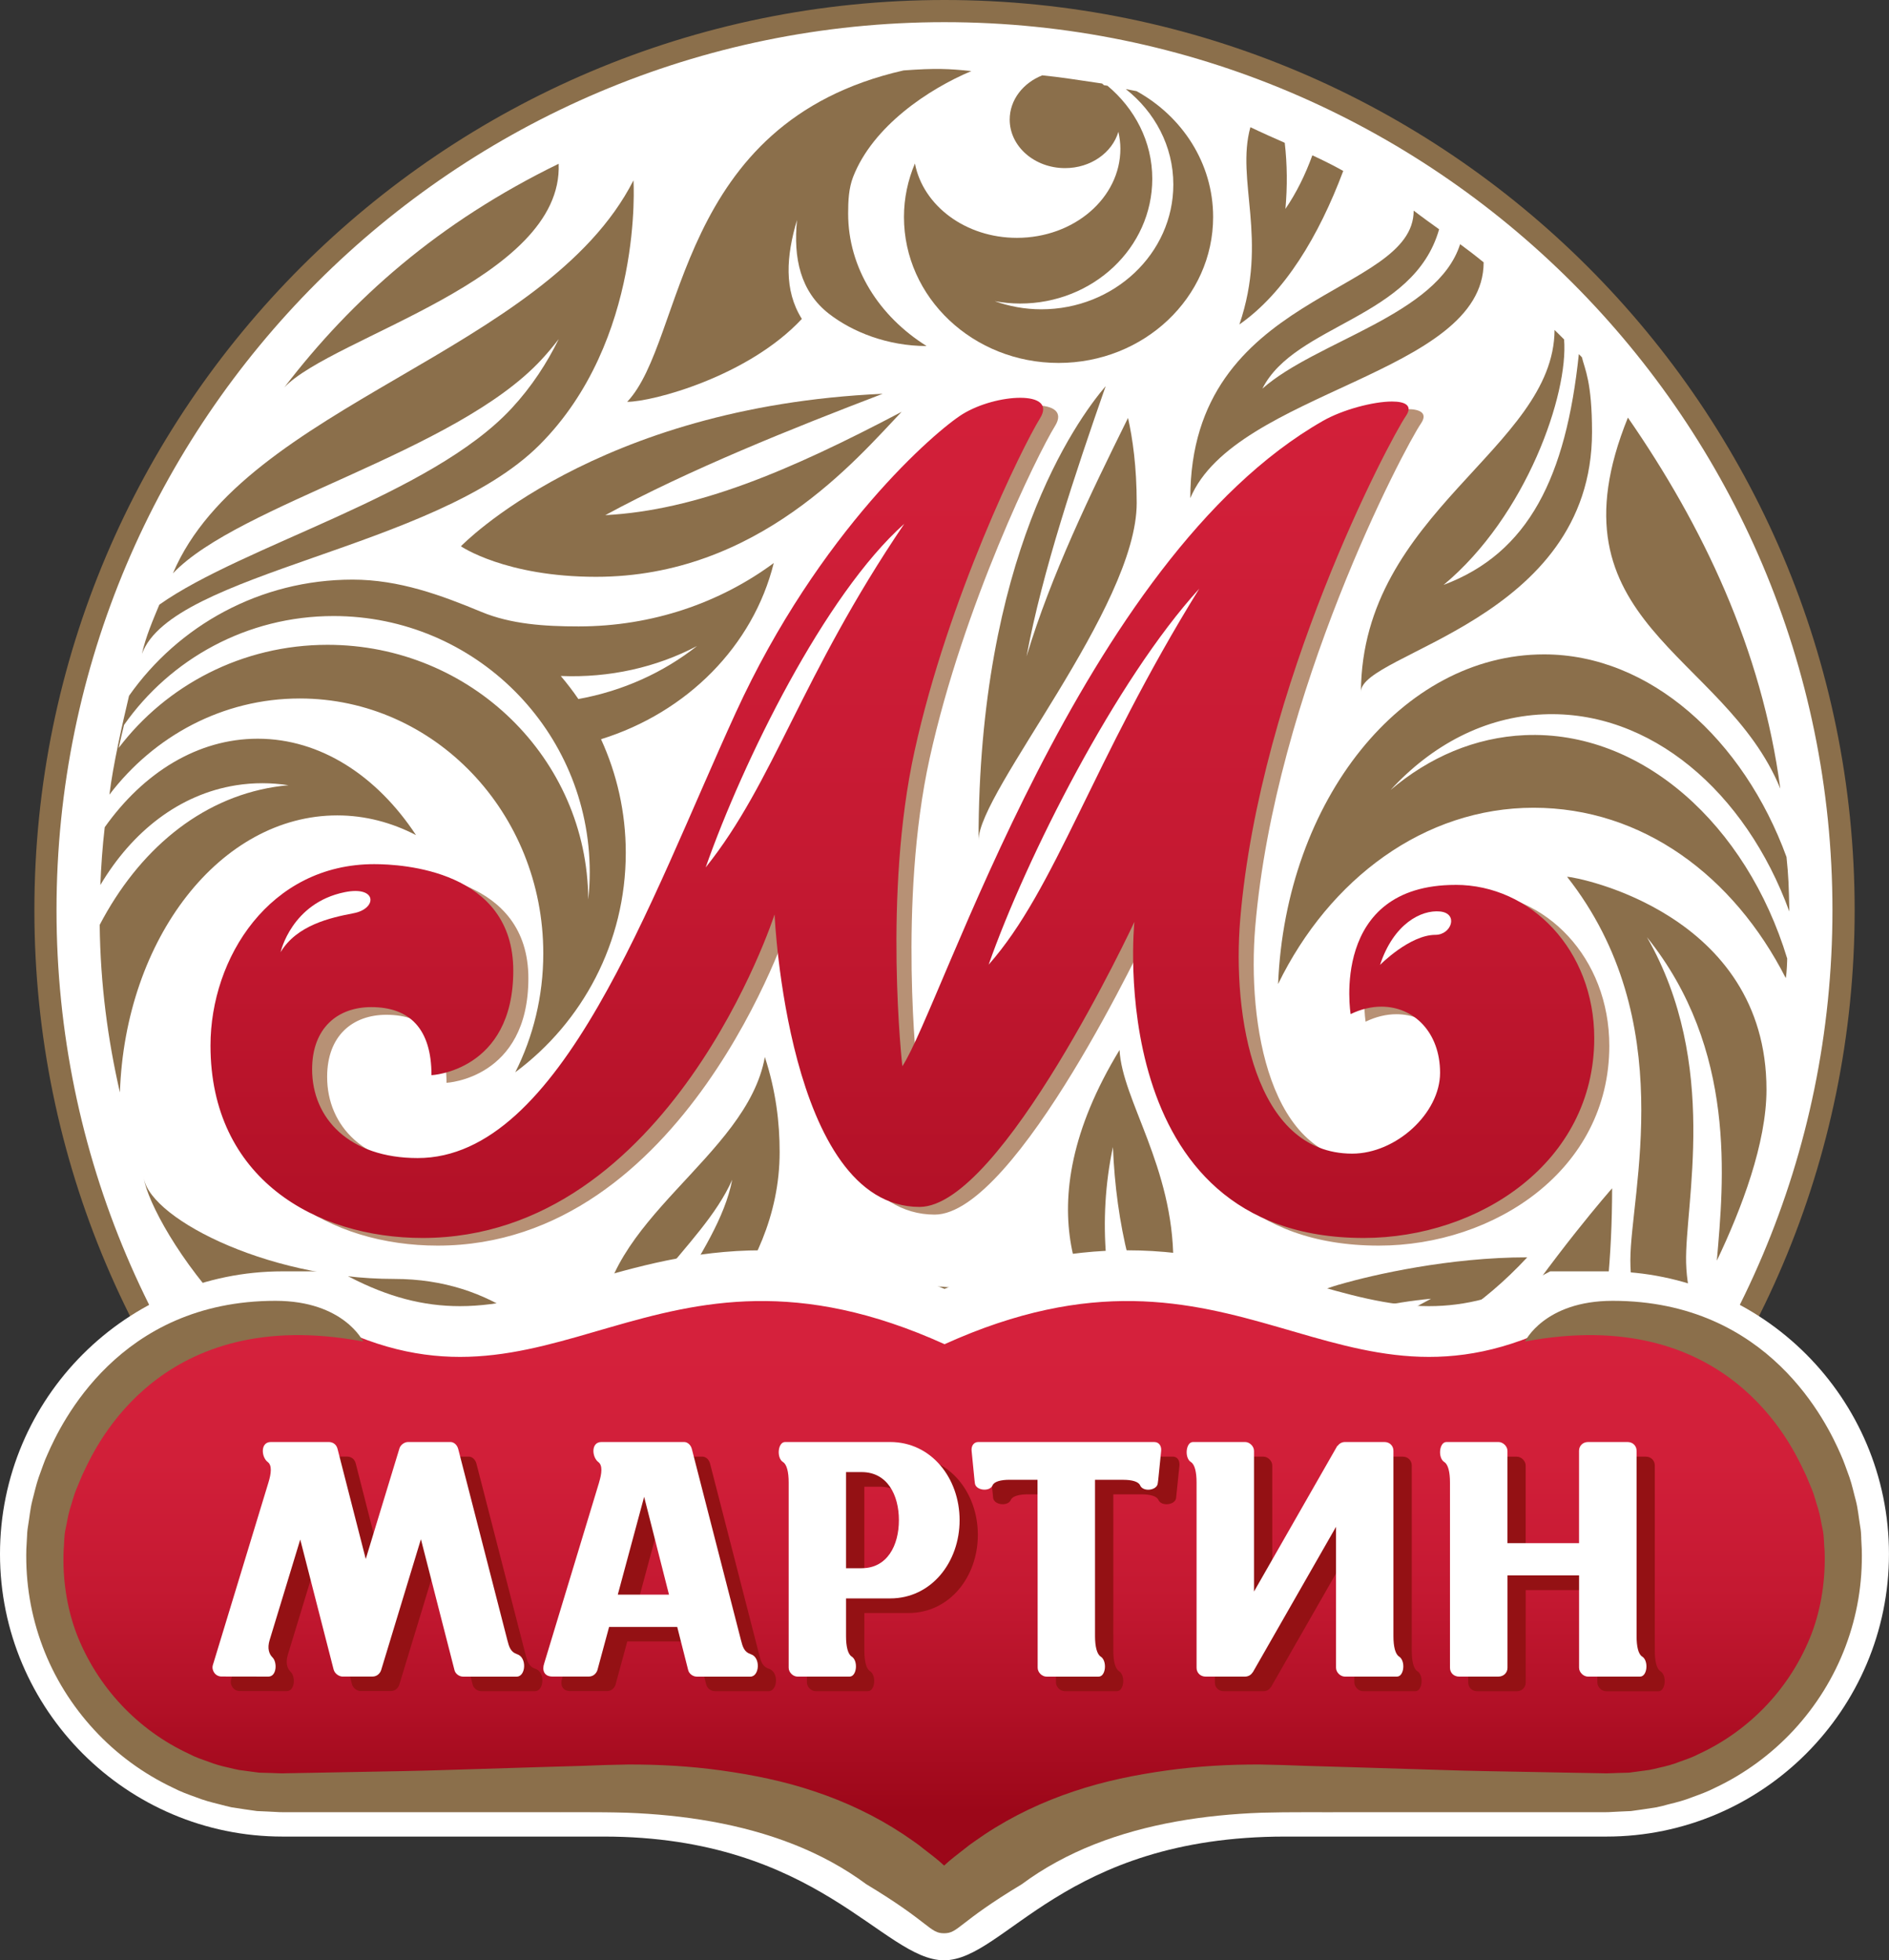 <?xml version="1.0" encoding="UTF-8" standalone="no"?> <svg xmlns="http://www.w3.org/2000/svg" xmlns:xlink="http://www.w3.org/1999/xlink" id="_Слой_1" data-name="Слой 1" viewBox="0 0 491.68 510.24" width="491.68" height="510.24"><rect x="0" y="0" width="491.68" height="510.24" fill="#333333" stroke="none"/><defs><style> .cls-1 { fill: url(#linear-gradient-2); } .cls-2 { fill: #fff; } .cls-3 { fill: #8b6f4b; } .cls-4 { fill: #941114; } .cls-5 { fill: #b79175; } .cls-6 { fill: url(#linear-gradient); } </style><linearGradient id="linear-gradient" x1="245.84" y1="471.42" x2="245.84" y2="347.22" gradientUnits="userSpaceOnUse"><stop offset="0" stop-color="#9c0719"></stop><stop offset=".21" stop-color="#b11026"></stop><stop offset=".47" stop-color="#c51932"></stop><stop offset=".73" stop-color="#d11f39"></stop><stop offset="1" stop-color="#d5213c"></stop></linearGradient><linearGradient id="linear-gradient-2" x1="234.88" y1="401.73" x2="234.88" y2="24.23" xlink:href="#linear-gradient"></linearGradient></defs><g><path class="cls-2" d="M479.85,236.9C479.85,107.66,375.08,2.88,245.86,2.88S11.83,107.66,11.83,236.9s104.78,234.01,234.03,234.01,234-104.77,234-234.01Z"></path><path class="cls-3" d="M245.86,473.8c-130.65,0-236.91-106.27-236.91-236.9S115.21,0,245.86,0s236.88,106.27,236.88,236.9-106.26,236.9-236.88,236.9Zm0-468.03C118.4,5.77,14.71,109.45,14.71,236.9s103.69,231.13,231.14,231.13,231.11-103.69,231.11-231.13S373.3,5.77,245.86,5.77Z"></path></g><g><path class="cls-3" d="M159.7,361.09c-1.03-21.4,22.88-35.85,30.89-54.03-3.85,20-25.79,38.68-24.26,60.05,8.59-12.87,36.6-33.88,36.6-67.26,0-7.6-.95-15.83-3.85-24.72-4.67,26.12-42.7,42.44-42.7,71.37,0,8.68,2.01,15.58,3.94,20.2-.3-1.75-.53-3.61-.61-5.6Z"></path><path class="cls-3" d="M158.6,373.99c-8.72-9.57-21.06-17.15-38.05-18.72-21.3-1.96-40.91-10.13-52.85-18.66,12.04,6.39,29.72,11.66,48.34,11.88,16.21,.2,28.5,6.41,37.52,14.8-8.83-15.26-25.09-30.4-50.94-30.4-34.06,0-65.24-16.71-65.24-27.07,0,9.23,30.07,61.12,73.36,61.12,24.44,0,51.16,15.63,51.16,22.21,0-3.76-1.06-9.17-3.29-15.16Z"></path><path class="cls-3" d="M170.91,412.31c-6.87-7.49-17.16-13.46-32.55-14.62-21.82-1.65-40.86-10.53-50.46-15.79,10.79,4.41,27.9,9.87,46.66,9.87,14.38,0,24.69,4.47,32.04,10.71-6.67-11.81-19.32-23.19-42.27-23.19-31.43,0-58.38-15.34-58.38-15.34,0,0,29.19,47.15,69.61,47.15,31.07,0,37.23,14.05,37.81,14.59,0-2.92-.64-7.83-2.45-13.38Z"></path><path class="cls-3" d="M303.22,397.44c0-34.62-28.07-62.69-62.69-62.69s-62.7,28.07-62.7,62.69c0,26.47,16.46,49.01,39.67,58.19-16.54-9.77-27.69-27.7-27.69-48.31,0-31.03,25.17-56.21,56.2-56.21,20.8,0,38.92,11.34,48.63,28.11-9.95-13.12-25.66-21.64-43.38-21.64-30.07,0-54.47,24.38-54.47,54.45,0,18.22,8.97,34.28,22.71,44.15,2.98,.46,5.28,.77,8.29,1.07-.02-.06-.07-.13-.08-.19-4.68-9.48,1.16-21.99,13.09-28.06,12.01-6.1,25.64-3.35,30.48,6.15,2.67,5.27,2.06,11.5-1.04,17.05,13.33-9.59,19.87-24.9,14.95-38.31-6.21-16.92-28.21-24.42-49.14-16.74-15.45,5.67-25.97,18.01-27.95,30.89-.44-2.53-.7-5.11-.7-7.75,0-24.7,20.03-44.73,44.72-44.73s44.72,20.02,44.72,44.73c0,1.77-.13,3.52-.33,5.24,4.25-8.45,6.7-17.97,6.7-28.07Zm-63.66,11.49c13.84-5.09,28.18-2.42,36.51,5.68-8.44-5.04-20.23-6.14-31.66-1.95-17.98,6.59-28.25,23.72-22.91,38.26,.42,1.16,.95,2.24,1.57,3.29-2.21-.84-4.46-2.07-6.44-7.03-5.33-14.54,4.94-31.67,22.92-38.25Z"></path><path class="cls-3" d="M67.07,192.28c-15.63,0-29.73,8.83-39.81,23.04-.6,5.15-.94,10.14-1.14,15.04,8.3-13.96,20.57-23.61,35.32-25.96,4.58-.73,9.16-.7,13.66-.01-1.23,.1-2.47,.25-3.71,.45-19.45,3.1-35.34,16.58-45.44,35.89,.17,15.55,2.13,29.96,5.26,43.62,1.36-40.14,26.18-72.11,56.58-72.11,7.23,0,14.14,1.84,20.49,5.13-10.14-15.4-24.85-25.09-41.2-25.09Z"></path><path class="cls-3" d="M396.9,191.35c-12.99,.57-24.94,5.76-34.95,14.27,10.76-11.71,24.48-19.02,39.73-19.68,27.83-1.21,52.65,20.06,64.06,51.32-.13-6.66-.22-9.19-.74-14.2-11.16-30.54-35.51-52.73-63.1-52.73-37.03,0-67.26,37.98-69.23,85.8,13.39-27.45,38.13-45.88,66.49-45.88s52.1,17.76,65.65,44.34c.29-1.49,.37-4.63,.37-5.1-10.6-34.84-37.86-59.46-68.28-58.14Z"></path><path class="cls-3" d="M438.87,328.66c-.39-15.15,8.8-51.64-10.19-84.72,23.47,29.22,19.96,63.55,18.19,84.2,6.47-13.56,12.92-30.6,12.92-44.53,0-45.91-49.41-55.39-51.9-55.39,29.45,37.42,16.47,82.33,16.47,99.8s9.47,23.95,9.47,23.95c0,0,3.01-4.69,6.99-11.97-1.06-3.07-1.83-6.82-1.95-11.34Z"></path><path class="cls-3" d="M288.62,453.51c5.5-.65,10.6-1.97,15.37-3.79,7.85-19.5,22.31-56.69,48.07-73.67-20.57,21.28-31.99,54.52-38.08,68.86,40.82-24.15,50.97-88.21,60.47-88.21-58.37,0-79.82,96.8-85.82,96.8Z"></path><path class="cls-3" d="M423.72,108.7c19.46,28.11,34.87,60.32,39.67,96.57-14.58-35.55-61.37-43.05-39.67-96.57Z"></path><path class="cls-3" d="M295.8,23.72c-1-.2-1.89-.37-2.77-.53,7.54,5.95,12.37,14.84,12.37,24.84,0,17.94-15.39,32.48-34.37,32.48-4.28,0-8.36-.78-12.12-2.12,2.13,.39,4.34,.62,6.61,.62,18.99,0,34.4-14.54,34.4-32.48,0-9.67-4.56-18.28-11.66-24.21-.32-.05-.63-.11-.92-.15-.16-.15-.32-.29-.48-.43-4.96-.75-11.58-1.75-15.57-2.13-5,1.98-8.48,6.39-8.48,11.52,0,6.97,6.45,12.63,14.41,12.63,6.69,0,12.27-4.02,13.88-9.45,.32,1.43,.52,2.89,.52,4.4,0,12.81-12.05,23.2-26.94,23.2-13.36,0-24.42-8.37-26.54-19.36-1.82,4.32-2.85,9.01-2.85,13.93,0,20.98,18.02,37.99,40.24,37.99s40.23-17.01,40.23-37.99c0-13.99-8.03-26.19-19.96-32.77Z"></path><path class="cls-3" d="M164.88,46.95c-22.85,44.91-101.26,58.32-119.87,102.29,17.12-18.02,73.56-31.47,95.93-55.64,1.61-1.74,3.12-3.54,4.5-5.36-3.07,6.25-7.04,12.4-12.25,18.02-21.05,22.74-69.91,35.67-91.72,51.13-1.61,3.88-3.59,8.46-4.52,12.81,7.74-21.34,76.27-27.19,103.47-54.39,27.19-27.2,24.46-68.86,24.46-68.86Z"></path><path class="cls-3" d="M74,100.84c12.54-13.22,72.64-28.02,71.41-58.21-31.21,15.22-53.69,35.07-71.41,58.21Z"></path><path class="cls-3" d="M180.1,447.52c0-20.7-43.66-25.44-53.4-25.44,24.96,16.96,50.4,25.44,53.4,25.44Z"></path><path class="cls-3" d="M201.4,146.55c-13.94,10.32-31.59,16.5-50.82,16.5-8.83,0-17.57-.58-25.26-3.77-10.47-4.35-21.42-8.41-33.55-8.41-24.06,0-45.32,11.95-58.18,30.23-1.71,7.19-4.2,18.17-5.11,25.74,11.61-15.25,29.49-25.03,49.56-25.03,35,0,63.37,29.71,63.37,66.36,0,11.17-2.64,21.69-7.28,30.92,17.43-12.95,28.75-33.72,28.75-57.12,0-10.55-2.32-20.56-6.44-29.56,22.37-6.95,39.6-24.27,44.96-45.86Zm-48.29,87.48c-.26-36.6-30.54-66.19-67.85-66.19-22.28,0-42,10.56-54.37,26.84,.48-2.16,.96-4.19,1.39-5.98,12.05-17.15,31.98-28.35,54.54-28.35,36.83,0,66.68,29.85,66.68,66.68,0,2.37-.13,4.7-.38,7Zm-2.57-52.08c-1.42-2.09-2.96-4.08-4.58-6,12.69,.53,24.93-2.25,35.47-7.8-8.72,6.88-19.3,11.71-30.89,13.8Z"></path><path class="cls-3" d="M289.68,298.57c.81,20.13,5.29,38.33,13.43,53.71,1.05-5.58,2.29-14.25,2.29-23.8,0-24.8-13.32-42.13-14-55.18-25.43,41.76-8.92,67.64,2.34,78.87-6.02-14.31-8.15-34.53-4.06-53.6Z"></path><path class="cls-3" d="M348.5,334.38c-14.64,4.26-30.16,15.86-36.59,22.05,19.81-8.87,39.79-16.45,60.57-18.38-18.44,10.26-37.64,15.73-58.14,22.09,32.09-.69,59.82-7.73,83.18-32.87-20.2,0-40.04,4.49-49.02,7.12Z"></path><path class="cls-3" d="M358.42,426.44c5.59-3.4,11.34-7.02,17.37-11.35,5.29-23.03,22.47-45.67,29.39-68.3-.44,20.51-12.32,40.66-18.64,60.07,5.17-4.23,10.59-9.06,16.38-14.78,10.07-19.47,16.69-47.11,16.69-82.78,0,0-61.19,69.24-61.19,117.14Z"></path><path class="cls-3" d="M157.55,134.09c21.78-11.83,48.59-22.56,72.2-31.59-74.9,3.34-109.78,39.69-109.78,39.69,0,0,11.56,7.95,35.17,7.95,42.22,0,67.85-30.7,79.53-42.94-29.31,15.45-53.36,25.62-77.11,26.89Z"></path><path class="cls-3" d="M267.21,170.77c4.09-21.99,12.73-47.77,20.58-70.27-7.87,9.23-33.09,44.54-33.09,118.24,0-12.72,41.17-60.63,41.17-87.81,0-9.41-1.06-16.78-2.26-22.15-9.88,19.97-19.99,40.82-26.39,62Z"></path><path class="cls-3" d="M380.05,63.55c-5.84,18.48-37.46,25.2-51.47,37.61,8.51-16.85,39.4-18.16,46-41.48-1.94-1.39-4.06-2.9-6.62-4.86,0,22.2-58.14,20.95-58.14,74.84,11.73-27.93,76.35-32.18,76.35-61.37-2.33-1.91-4.27-3.38-6.13-4.74Z"></path><path class="cls-3" d="M411.75,92.99c-.31-.3-.53-.53-.8-.81-3.34,31.87-12.99,51.74-35.2,60.06,21.63-18.01,32.52-49.76,31.36-63.89-.8-.81-1.61-1.61-2.48-2.47-.18,30.88-50.14,47.35-50.4,94.19,0-10.17,60.15-18.4,60.15-67.61,0-13.1-1.88-16.34-2.63-19.46Z"></path><path class="cls-3" d="M220.76,55.57c0-3.28,.15-6.56,1.29-9.51,5.15-13.24,19.69-22.91,30.78-27.56-5.84-.61-9.2-.79-17.64-.17-59.66,13.55-56.73,70.19-71.94,86.26,6.65,0,31.55-6.64,45.46-21.58-4.71-7.5-4.06-16.35-1.26-25.74-.98,9.91,.86,18.57,8.3,24.39,6.14,4.77,15.31,8.41,25.43,8.41-12.36-7.75-20.42-20.3-20.42-34.49Z"></path><path class="cls-3" d="M341.59,40.42c-1.82,5.01-4.11,9.71-7.01,13.95,.52-5.84,.47-11.59-.18-17.2-2.83-1.25-5.74-2.53-8.94-4.06-3.85,13.88,4.72,29.08-2.86,51.34,11.72-8.17,20.65-22.95,27.03-39.96-2.84-1.58-5.47-2.87-8.04-4.06Z"></path></g><path class="cls-2" d="M157.15,478.04H73.54C32.99,478.04,0,445.03,0,404.48s32.99-73.56,73.54-73.56h14.63l2.85,1.49c9.99,5.17,19.12,7.57,28.7,7.57,10.67,0,21.21-3.06,32.36-6.31,13.29-3.86,28.34-8.23,46.19-8.23,15.52,0,31.14,3.29,47.58,10.04,16.42-6.76,32.03-10.04,47.56-10.04,17.83,0,32.87,4.37,46.15,8.23,11.18,3.25,21.72,6.31,32.38,6.31,9.59,0,18.72-2.4,28.71-7.57l2.85-1.49h14.63c40.56,0,73.54,33,73.54,73.56s-32.98,73.56-73.54,73.56h-83.6c-57.72,0-72.96,32.2-88.81,32.2s-32.81-32.2-88.57-32.2Z"></path><g><path class="cls-6" d="M418.14,344.13h-11.41c-59.04,30.56-84.35-28.91-160.87,5.75-76.54-34.66-101.86,24.81-160.89-5.75h-11.42c-33.28,0-60.35,27.07-60.35,60.35s27.07,60.36,60.35,60.36h83.61c39.19,0,69.17,11.68,86.67,33.78l2.02,2.54v.02h.02s0,0,0,0v-.02l2.01-2.54c17.5-22.11,47.47-33.78,86.67-33.78h83.6c33.29,0,60.36-27.07,60.36-60.36s-27.07-60.35-60.36-60.35Z"></path><path class="cls-3" d="M484.46,400.34c-.03-.95-.08-1.93-.29-3.09-.36-2.18-.57-4.51-1.1-6.58-.57-2.06-.99-4.17-1.7-6.19-.76-2.01-1.41-4.07-2.3-6-3.44-7.85-18.56-39.89-59.3-39.89-17.81,0-22.83,10.59-22.83,10.59,52.47-9.86,69.39,27.02,72.52,33.53,.83,1.59,1.42,3.31,2.16,4.97,.67,1.68,1.09,3.45,1.66,5.18,.53,1.75,.72,3.46,1.12,5.19,.4,1.7,.33,3.81,.52,5.69,.25,7.14-.8,14.65-3.38,21.48-2.64,6.85-6.62,13.18-11.62,18.51-5.02,5.35-11.04,9.71-17.68,12.78-1.62,.86-3.34,1.45-5.06,2.05-1.68,.68-3.46,1.15-5.25,1.54-.88,.2-1.77,.45-2.66,.6l-2.61,.35-2.61,.35-2.92,.08-2.9,.1-2.72-.05-5.82-.1-11.65-.22c-7.75-.15-15.52-.25-23.29-.52l-23.28-.72-11.66-.34c-3.83-.15-7.81-.29-11.85-.35-8.03-.03-16.15,.42-24.25,1.55-8.09,1.12-16.24,2.75-24.24,5.45-7.98,2.66-15.83,6.33-23.13,11.16-1.77,1.26-3.63,2.41-5.34,3.84-1.73,1.37-3.5,2.64-5.26,4.31-1.76-1.67-3.54-2.95-5.28-4.31-1.68-1.42-3.55-2.58-5.33-3.84-7.3-4.83-15.13-8.5-23.13-11.16-7.99-2.7-16.16-4.32-24.25-5.45-8.1-1.13-16.2-1.57-24.23-1.55-4.07,.06-8.04,.19-11.87,.35l-11.65,.34-23.28,.72c-7.76,.27-15.53,.37-23.29,.52l-11.66,.22-5.81,.1-2.71,.05-2.92-.1-2.91-.08-2.63-.35-2.61-.35c-.89-.15-1.78-.4-2.65-.6-1.8-.39-3.56-.86-5.25-1.54-1.73-.6-3.46-1.18-5.08-2.05-6.63-3.07-12.65-7.43-17.66-12.78-5-5.34-8.98-11.66-11.62-18.51-2.59-6.83-3.64-14.35-3.37-21.48,.17-1.88,.11-3.99,.5-5.69,.4-1.73,.6-3.44,1.12-5.19,.58-1.73,.98-3.5,1.68-5.18,.73-1.66,1.33-3.37,2.14-4.97,3.13-6.51,20.06-43.39,72.53-33.53,0,0-5.01-10.59-22.84-10.59-40.76,0-55.86,32.05-59.29,39.89-.91,1.93-1.54,3.99-2.3,6-.71,2.01-1.14,4.12-1.7,6.19-.53,2.08-.73,4.4-1.1,6.58-.2,1.17-.25,2.14-.28,3.09l-.16,2.91c-.23,8.84,1.21,17.23,4.23,25.31,3.01,8.02,7.61,15.4,13.42,21.69,5.79,6.29,12.81,11.44,20.56,15.1,1.89,.99,3.91,1.72,5.92,2.44,1.99,.8,4.07,1.35,6.15,1.85,1.04,.27,2.05,.56,3.13,.78l3.33,.51,3.31,.47,2.91,.13,2.9,.15,1.05,.02h66.23c7.7,.04,15.69-.09,23.08,.13,14.96,.55,29.86,2.87,43.46,8.22,6.79,2.68,13.2,6.13,18.96,10.4,16.71,10.06,16.45,12.76,20.23,12.76s3.5-2.7,20.23-12.76c5.74-4.27,12.16-7.72,18.93-10.4,13.6-5.36,28.52-7.67,43.47-8.22,7.37-.21,15.39-.09,23.09-.13h66.23l1.05-.02,2.91-.15,2.9-.13,3.32-.47,3.32-.51c1.07-.21,2.11-.51,3.14-.78,2.09-.5,4.16-1.05,6.16-1.85,2.01-.73,4.02-1.46,5.92-2.44,7.74-3.65,14.75-8.81,20.56-15.1,5.8-6.29,10.39-13.67,13.41-21.69,3.04-8.08,4.46-16.47,4.23-25.31l-.15-2.91Z"></path><g><path class="cls-4" d="M139.33,434.36c-1.66-.52-2.09-1.93-2.51-3.57-.43-1.63-12.51-48.67-12.81-49.82-.31-1.16-1.19-1.83-2.02-1.83h-11.05c-1.07,0-2.01,.9-2.23,1.62-.21,.73-8.78,28.83-8.78,28.83,0,0-7.04-27.38-7.34-28.68-.32-1.29-1.37-1.78-2.27-1.78h-15.11c-2.73,0-2.48,3.94-.77,5.23,1.13,.84,.89,2.97,.18,5.27-.69,2.32-14.17,46.62-14.47,47.56-.39,1.34,.64,2.98,2.27,2.98,1.3,0,10.93,.02,12.18,.02,2.18,0,2.37-3.74,1.07-4.99-.88-.87-1.41-2.33-.74-4.51,.34-1.15,7.97-26.18,7.97-26.18,0,0,8.37,32.6,8.69,33.81,.3,1.21,1.52,1.85,2.28,1.85h7.82c1.3,0,2.03-.96,2.25-1.7,.22-.74,10.35-34.04,10.35-34.04,0,0,8.49,33.01,8.73,34.02,.22,1.02,1.29,1.75,2.26,1.75h13.95c2.38,0,2.75-5.02,.1-5.84Z"></path><path class="cls-4" d="M200.14,434.36c-1.68-.52-2.1-1.93-2.51-3.57-.43-1.63-12.52-48.67-12.81-49.82-.29-1.16-1.19-1.83-2.01-1.83h-21.55c-2.75,0-2.5,3.94-.79,5.23,1.13,.84,.9,2.97,.19,5.27h0c-4.81,15.81-14.31,47.11-14.31,47.11-.58,1.71-.1,3.43,2.18,3.43h9.45c1.28,0,2.02-.96,2.24-1.7,.06-.2,1.34-4.92,3.05-11.23h17.71c1.58,6.24,2.77,10.93,2.83,11.2,.24,1.02,1.29,1.75,2.27,1.75h13.96c2.37,0,2.75-5.02,.09-5.84Zm-34.6-15.49c3.28-12.16,6.86-25.46,6.86-25.46,0,0,3.38,13.31,6.46,25.46h-13.33Z"></path><path class="cls-4" d="M305.26,379.14h-45.91c-1.12,0-1.86,1-1.71,2.35,.13,1.08,.59,5.96,.77,7.47,.05,.51,.09,.86,.09,.92,.22,1.89,3.86,2.28,4.6,.54,.41-.98,2.11-1.46,4.43-1.46h7.27c.03,.44,.05,47.72,.05,48.94s1.14,2.3,2.3,2.3h13.56c1.88,0,2.3-4.14,.53-5.23-.96-.62-1.46-2.61-1.46-5.28v-40.73h7.33c2.31,0,3.99,.48,4.41,1.46,.75,1.75,4.41,1.35,4.61-.54,0-.07,.05-.42,.09-.92,.18-1.51,.63-6.39,.77-7.47,.14-1.35-.58-2.35-1.72-2.35Z"></path><path class="cls-4" d="M236.44,379.14h-27.35c-1.89,0-2.3,4.14-.53,5.23,.96,.6,1.46,2.61,1.46,5.27v48.26c0,1.2,1.14,2.3,2.3,2.3h13.56c1.89,0,2.31-4.14,.54-5.23-.96-.62-1.44-2.61-1.44-5.28v-9.84h11.47c10.73,0,18.07-9.43,18.07-20.35s-7.34-20.36-18.07-20.36Zm-7.42,32.87h-4.05v-25.03h4.05c6.66,0,9.69,5.93,9.69,12.52s-3.04,12.51-9.69,12.51Z"></path><path class="cls-4" d="M368.89,434.98c-.96-.62-1.43-2.61-1.43-5.28v-48.26c0-1.3-1-2.29-2.36-2.29h-10.26c-.86,0-1.53,.43-1.94,1.05l-.02-.14-21.73,37.99v-36.6c0-1.21-1.16-2.3-2.3-2.3h-13.57c-1.89,0-2.31,4.14-.53,5.23,.98,.6,1.46,2.61,1.46,5.27v48.28c0,1.29,.98,2.28,2.35,2.28h10.26c.89,0,1.6-.46,2-1.13v.06s21.69-37.91,21.69-37.91v36.68c0,1.2,1.14,2.3,2.3,2.3h13.56c1.88,0,2.3-4.14,.53-5.23Z"></path><path class="cls-4" d="M432.16,434.98c-.97-.62-1.44-2.61-1.44-5.28v-48.26c0-1.3-1.01-2.29-2.35-2.29h-10.28c-1.34,0-2.33,.99-2.33,2.29v24.05h-18.65v-24.03c0-1.21-1.15-2.3-2.31-2.3h-13.56c-1.89,0-2.3,4.14-.54,5.23,.99,.6,1.46,2.61,1.46,5.27v48.28c0,1.29,1.01,2.28,2.35,2.28h10.26c1.35,0,2.35-.99,2.35-2.28v-24.05h18.65v24.04c0,1.2,1.14,2.3,2.31,2.3h13.57c1.88,0,2.28-4.14,.53-5.23Z"></path></g><g><path class="cls-2" d="M134.59,430.56c-1.67-.52-2.1-1.93-2.51-3.55-.44-1.66-12.52-48.68-12.81-49.84-.3-1.15-1.18-1.83-2.01-1.83h-11.06c-1.06,0-2.01,.9-2.22,1.63-.22,.72-8.78,28.82-8.78,28.82,0,0-7.02-27.37-7.35-28.68-.32-1.28-1.36-1.77-2.27-1.77h-15.1c-2.75,0-2.5,3.94-.77,5.23,1.13,.85,.88,2.97,.17,5.28-.69,2.3-14.17,46.6-14.48,47.56-.4,1.35,.63,2.97,2.26,2.97,1.32,0,10.95,.02,12.19,.02,2.19,0,2.36-3.72,1.08-4.99-.89-.88-1.41-2.34-.75-4.51,.35-1.15,7.97-26.18,7.97-26.18,0,0,8.38,32.6,8.68,33.82,.32,1.2,1.53,1.85,2.31,1.85h7.81c1.3,0,2.03-.97,2.26-1.69,.21-.74,10.35-34.06,10.35-34.06,0,0,8.47,33.02,8.72,34.02,.22,1.03,1.27,1.75,2.25,1.75h13.96c2.38,0,2.74-5.02,.1-5.84Z"></path><path class="cls-2" d="M195.4,430.56c-1.67-.52-2.1-1.93-2.51-3.55-.42-1.66-12.5-48.68-12.81-49.84-.28-1.15-1.19-1.83-1.99-1.83h-21.55c-2.77,0-2.5,3.94-.79,5.23,1.14,.85,.89,2.97,.18,5.28h.01c-4.8,15.79-14.29,47.1-14.29,47.1-.59,1.71-.11,3.44,2.18,3.44h9.43c1.29,0,2.02-.97,2.24-1.69,.06-.2,1.34-4.92,3.04-11.23h17.73c1.58,6.24,2.77,10.91,2.84,11.19,.23,1.03,1.28,1.75,2.25,1.75h13.95c2.37,0,2.76-5.02,.1-5.84Zm-34.6-15.49c3.28-12.16,6.86-25.46,6.86-25.46,0,0,3.38,13.31,6.47,25.46h-13.33Z"></path><path class="cls-2" d="M300.52,375.34h-45.89c-1.14,0-1.89,1-1.73,2.34,.12,1.09,.59,5.96,.74,7.49,.06,.5,.11,.85,.11,.91,.21,1.89,3.86,2.3,4.6,.54,.42-.98,2.11-1.45,4.43-1.45h7.27c.03,.43,.04,47.71,.04,48.93s1.14,2.31,2.3,2.31h13.57c1.89,0,2.27-4.14,.52-5.23-.96-.61-1.46-2.61-1.46-5.27v-40.73h7.34c2.29,0,3.98,.47,4.4,1.45,.75,1.77,4.4,1.35,4.59-.54,.01-.06,.05-.41,.12-.91,.16-1.53,.63-6.39,.76-7.49,.14-1.35-.6-2.34-1.73-2.34Z"></path><path class="cls-2" d="M231.7,375.34h-27.35c-1.89,0-2.3,4.14-.53,5.23,.98,.61,1.46,2.61,1.46,5.28v48.24c0,1.22,1.14,2.31,2.29,2.31h13.57c1.88,0,2.29-4.14,.53-5.23-.98-.61-1.46-2.61-1.46-5.27v-9.85h11.49c10.72,0,18.07-9.43,18.07-20.36s-7.35-20.35-18.07-20.35Zm-7.42,32.86h-4.07v-25.03h4.07c6.65,0,9.69,5.92,9.69,12.51s-3.04,12.51-9.69,12.51Z"></path><path class="cls-2" d="M364.15,431.17c-.98-.61-1.46-2.61-1.46-5.27v-48.28c0-1.29-.98-2.28-2.33-2.28h-10.27c-.86,0-1.53,.42-1.94,1.05l-.02-.13-21.73,38v-36.62c0-1.2-1.16-2.3-2.29-2.3h-13.59c-1.88,0-2.28,4.14-.53,5.23,.99,.61,1.46,2.61,1.46,5.28v48.26c0,1.29,.99,2.29,2.34,2.29h10.27c.89,0,1.61-.47,2-1.14v.07s21.69-37.92,21.69-37.92v36.68c0,1.22,1.15,2.31,2.3,2.31h13.56c1.88,0,2.3-4.14,.53-5.23Z"></path><path class="cls-2" d="M427.42,431.17c-.99-.61-1.44-2.61-1.44-5.27v-48.28c0-1.29-.99-2.28-2.35-2.28h-10.28c-1.35,0-2.35,.99-2.35,2.28v24.05h-18.63v-24.03c0-1.2-1.18-2.3-2.32-2.3h-13.56c-1.89,0-2.3,4.14-.54,5.23,.98,.61,1.46,2.61,1.46,5.28v48.26c0,1.29,.99,2.29,2.35,2.29h10.26c1.35,0,2.36-1,2.36-2.29v-24.05h18.63v24.03c0,1.22,1.16,2.31,2.3,2.31h13.58c1.89,0,2.29-4.14,.53-5.23Z"></path></g></g><g><path class="cls-5" d="M382.78,232.3c-32.86,0-27.33,33.63-27.33,33.63,2.73-1.32,5.46-1.94,8.03-1.94,8.45,0,15.26,6.7,15.26,17.21s-11.46,21.06-22.88,21.06c-25.49,0-31.24-35.9-29.14-60.98,5.15-61.09,38.76-124.62,43.13-131.04,1.82-2.67-.12-3.76-3.61-3.76-4.91,0-12.9,2.13-17.96,5.02-62.88,35.83-99.07,152.1-109.48,168.01,0,0-5.09-44.67,3.17-82.12,8.78-39.79,28.03-79.08,32.64-86.51,2.33-3.75-.57-5.36-5.14-5.36s-10.67,1.58-14.99,4.24c-6.92,4.26-37.37,30.38-59.07,77.74-22.53,49.2-45.44,115.91-82.78,115.91-17.7,0-27.48-10.28-27.48-23.1,0-10.79,6.68-16.17,15.41-16.17,10.01,0,15.66,5.65,15.66,17.7,0,0,21.31-1.02,21.31-27.2s-29.01-27.72-36.18-27.72c-27.23,0-42.62,24.38-42.62,47.23,0,34.67,27.46,50.07,55.18,50.07,64.44,0,91.64-84.2,91.64-84.2,0,0,3.33,76.13,37.73,76.13,21.32,0,55.91-74.2,55.91-74.2,0,0-8.49,82.27,59.69,82.27,30.03,0,60-19.65,60-51.99,0-22.98-16.57-39.92-36.08-39.92Z"></path><path class="cls-1" d="M378.87,230.33c-32.87,0-27.32,33.63-27.32,33.63,2.72-1.32,5.43-1.94,8.01-1.94,8.44,0,15.27,6.68,15.27,17.21s-11.45,21.05-22.88,21.05c-25.48,0-31.25-35.9-29.14-60.98,5.14-61.1,38.77-124.62,43.13-131.03,1.82-2.67-.11-3.76-3.61-3.76-4.91,0-12.88,2.13-17.95,5.02-62.89,35.83-99.08,152.09-109.51,168,0,0-5.08-44.67,3.19-82.11,8.76-39.8,28.02-79.08,32.64-86.53,2.33-3.74-.57-5.35-5.15-5.35s-10.65,1.58-14.98,4.24c-6.92,4.27-37.38,30.38-59.07,77.74-22.53,49.21-45.44,115.91-82.79,115.91-17.73,0-27.47-10.27-27.47-23.1,0-10.79,6.68-16.19,15.4-16.19,10.02,0,15.67,5.66,15.67,17.72,0,0,21.29-1.02,21.29-27.21s-29-27.72-36.19-27.72c-27.21,0-42.62,24.38-42.62,47.22,0,34.67,27.47,50.08,55.19,50.08,64.44,0,91.63-84.21,91.63-84.21,0,0,3.34,76.13,37.74,76.13,21.31,0,55.92-74.19,55.92-74.19,0,0-8.5,82.27,59.67,82.27,30.04,0,60.02-19.64,60.02-51.99,0-22.98-16.56-39.92-36.09-39.92Z"></path><g><path class="cls-2" d="M257.33,251.09c9.72-27.69,33.15-74.09,54.82-97.86-27.91,45.06-37.33,78.09-54.82,97.86Z"></path><path class="cls-2" d="M183.67,225.79c9.74-27.69,30.97-70.97,51.7-89.45-27.06,39.96-33.85,67.16-51.7,89.45Z"></path><path class="cls-2" d="M359.2,251.16s7.71-7.82,14.42-7.83c4.18,0,6.08-5.58,1.22-6.08-4.87-.49-12.11,3.16-15.64,13.92Z"></path><path class="cls-2" d="M73.04,247.83s2.83-12.78,16.66-15.6c8.56-1.75,8.51,4.32,2.34,5.47-6.18,1.18-14.8,3.15-19,10.13Z"></path></g></g></svg> 